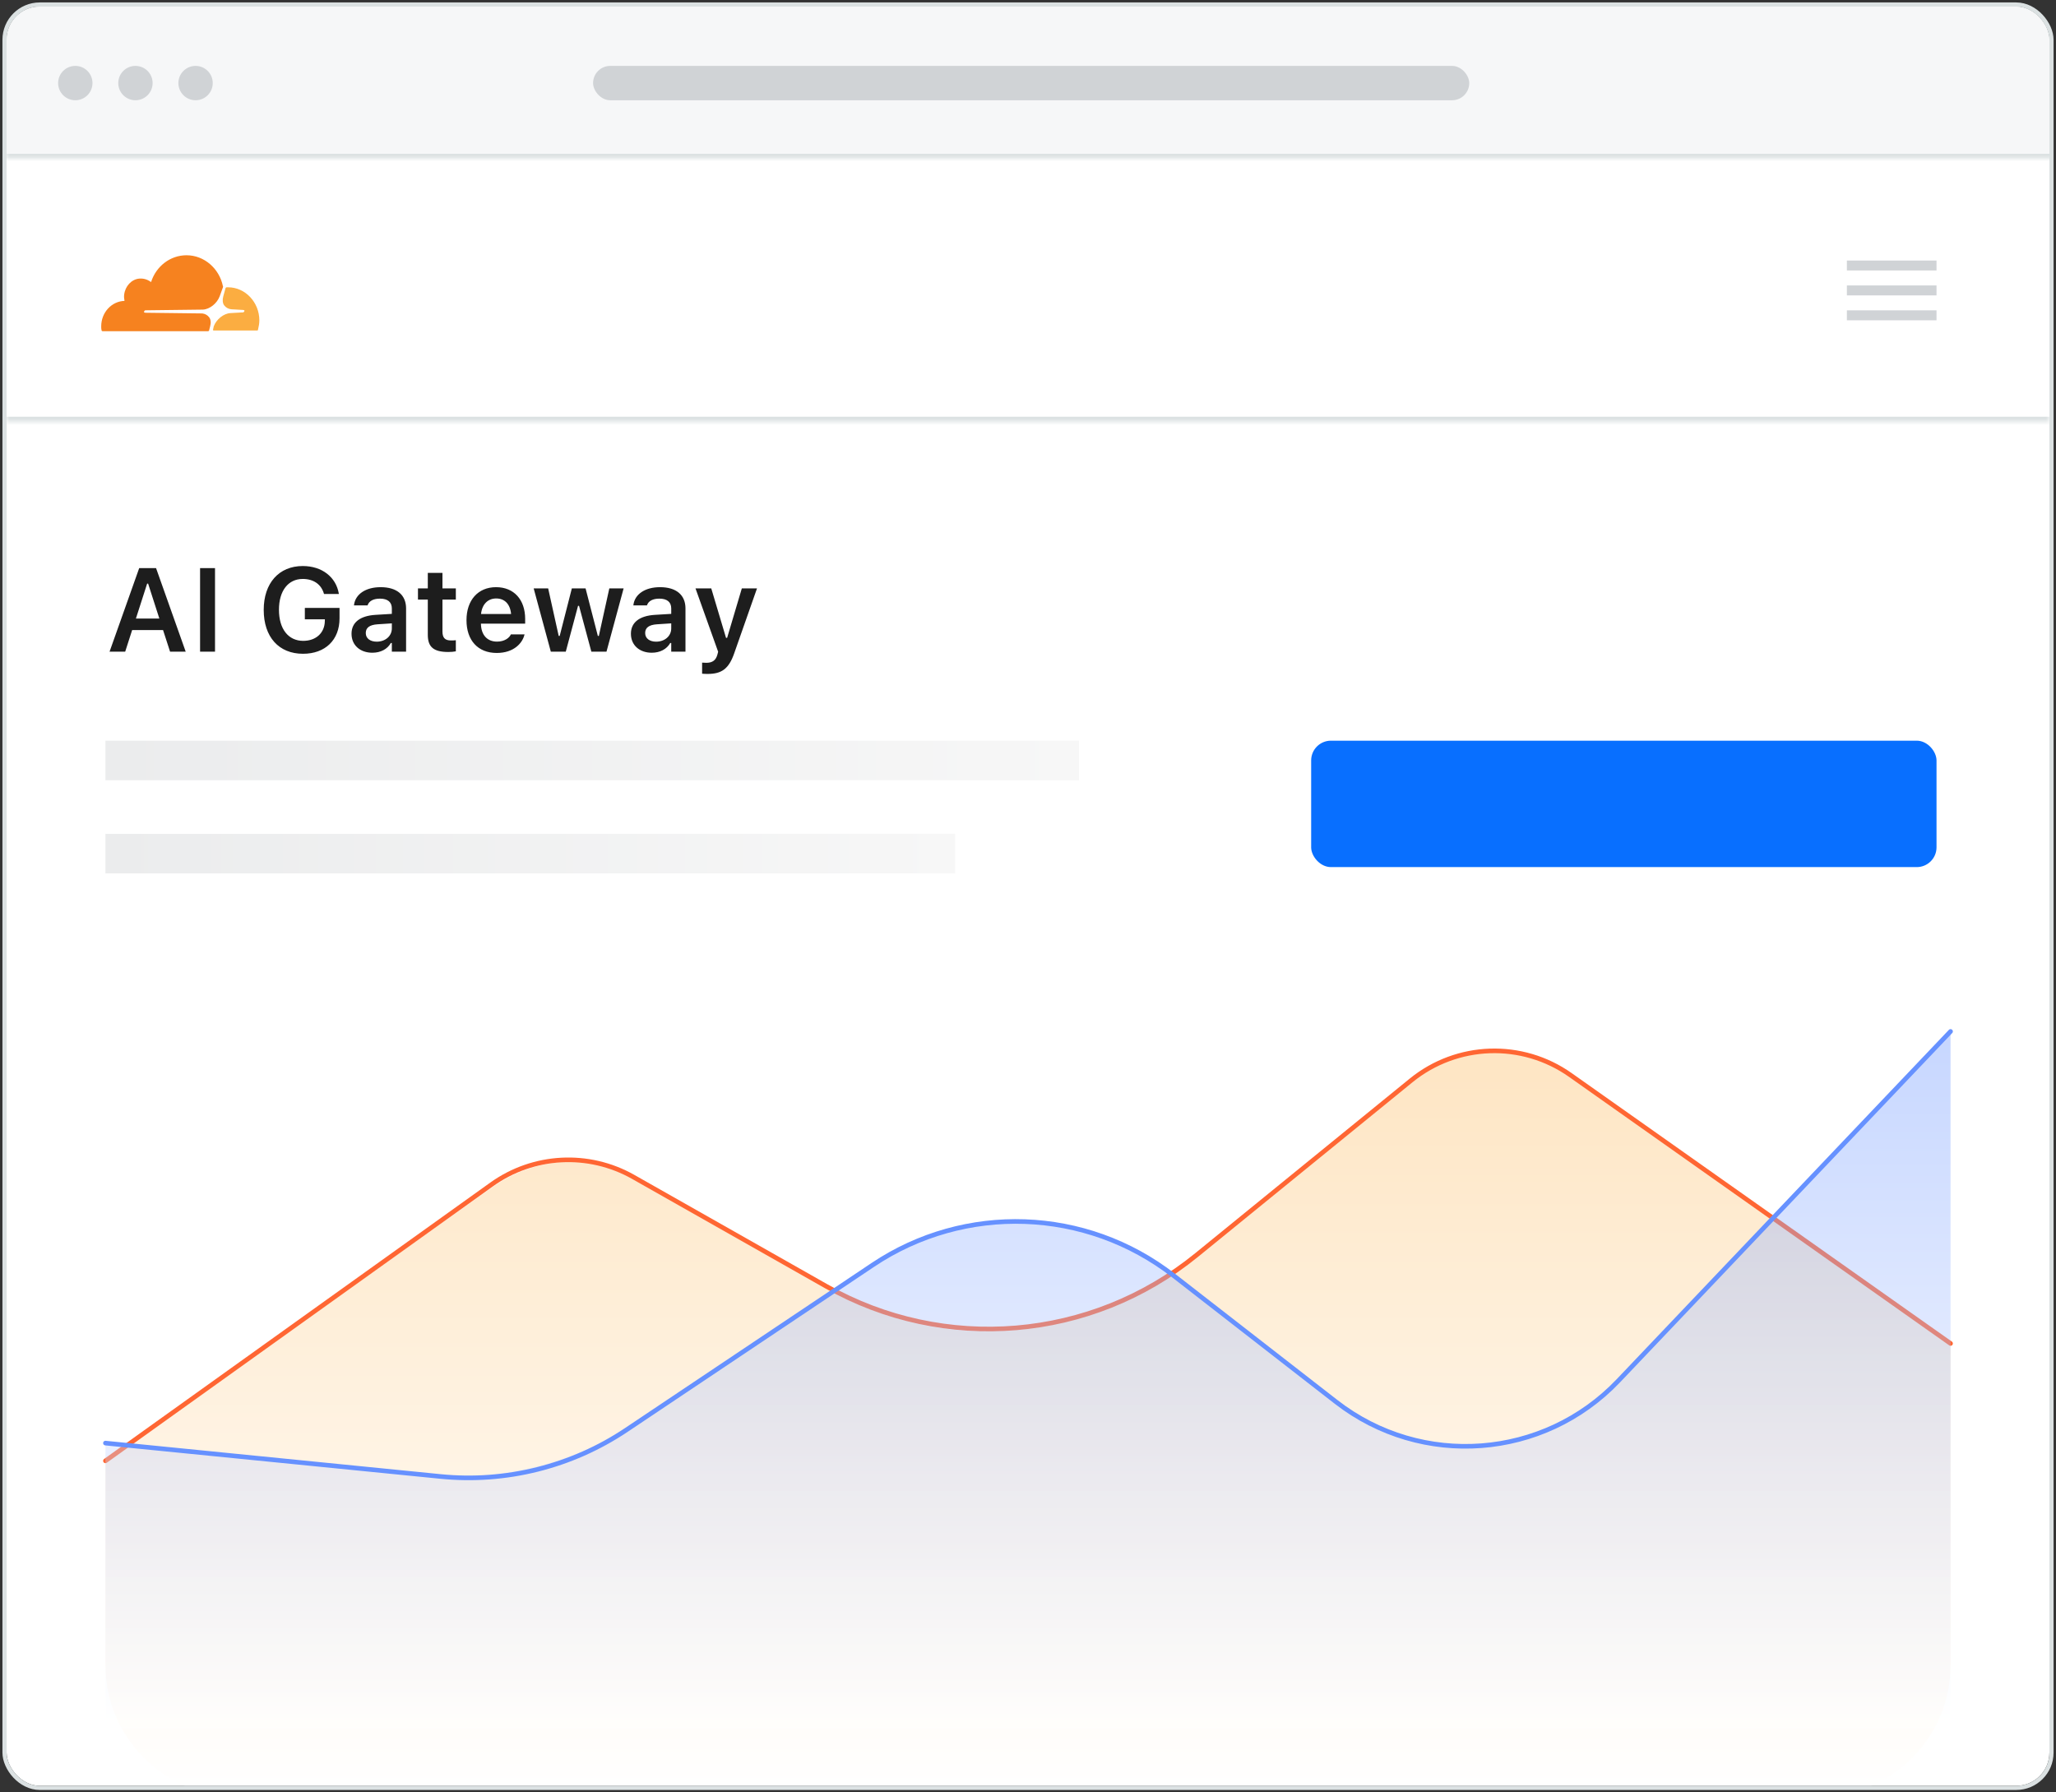 <svg width="312" height="272" viewBox="0 0 312 272" fill="none" xmlns="http://www.w3.org/2000/svg">
<rect x="0" y="0" width="312" height="272" fill="#333333" stroke="none"/>
<g clip-path="url(#clip0_1922_65179)">
<rect x="1" y="1" width="310" height="270" rx="5.038" fill="white"/>
<mask id="path-3-inside-1_1922_65179" fill="white">
<path d="M1 24H311V64H1V24Z"/>
</mask>
<path d="M1 24H311V64H1V24Z" fill="white"/>
<path d="M37.116 44.34L34.328 43.652L33.83 43.441L21.033 43.547V50.103L37.116 50.156V44.34Z" fill="white"/>
<path d="M31.889 49.521C32.038 48.992 31.989 48.464 31.74 48.147C31.491 47.829 31.142 47.618 30.694 47.565L22.03 47.459C21.98 47.459 21.93 47.406 21.881 47.406C21.831 47.353 21.831 47.3 21.881 47.248C21.93 47.142 21.98 47.089 22.08 47.089L30.794 46.983C31.839 46.93 32.935 46.032 33.333 44.974L33.831 43.6C33.831 43.547 33.881 43.494 33.831 43.441C33.283 40.745 30.993 38.736 28.304 38.736C25.814 38.736 23.673 40.427 22.926 42.806C22.428 42.436 21.831 42.225 21.134 42.278C19.939 42.384 18.993 43.441 18.843 44.71C18.794 45.027 18.843 45.344 18.893 45.661C16.951 45.714 15.358 47.406 15.358 49.521C15.358 49.733 15.358 49.891 15.408 50.103C15.408 50.208 15.507 50.261 15.557 50.261H31.541C31.64 50.261 31.74 50.208 31.74 50.103L31.889 49.521Z" fill="#F6821F"/>
<path d="M34.628 43.599H34.379C34.329 43.599 34.279 43.652 34.23 43.705L33.881 44.974C33.732 45.503 33.781 46.032 34.03 46.349C34.279 46.666 34.628 46.877 35.076 46.93L36.918 47.036C36.968 47.036 37.018 47.089 37.068 47.089C37.117 47.142 37.117 47.195 37.068 47.248C37.018 47.353 36.968 47.406 36.868 47.406L34.976 47.512C33.931 47.565 32.835 48.464 32.437 49.521L32.337 49.997C32.288 50.05 32.337 50.156 32.437 50.156H39.01C39.109 50.156 39.159 50.103 39.159 49.997C39.259 49.574 39.358 49.098 39.358 48.622C39.358 45.873 37.217 43.599 34.628 43.599Z" fill="#FBAD41"/>
<path fill-rule="evenodd" clip-rule="evenodd" d="M280.267 48.602H293.869V47.091H280.267V48.602ZM280.267 44.824H293.869V43.312H280.267V44.824ZM280.267 39.534V41.045H293.869V39.534H280.267Z" fill="#D0D3D6"/>
<path d="M311 63.244H1V64.756H311V63.244Z" fill="#DBE1E2" mask="url(#path-3-inside-1_1922_65179)"/>
<mask id="path-9-inside-2_1922_65179" fill="white">
<path d="M1 1H312V24H1V1Z"/>
</mask>
<path d="M1 1H312V24H1V1Z" fill="#F6F7F8"/>
<ellipse cx="11.428" cy="12.607" rx="2.607" ry="2.607" fill="#D0D3D6"/>
<ellipse cx="20.553" cy="12.607" rx="2.607" ry="2.607" fill="#D0D3D6"/>
<ellipse cx="29.678" cy="12.607" rx="2.607" ry="2.607" fill="#D0D3D6"/>
<rect x="90" y="10" width="132.96" height="5.214" rx="2.607" fill="#D0D3D6"/>
<path d="M312 23.348H1V24.652H312V23.348Z" fill="#DBE1E2" mask="url(#path-9-inside-2_1922_65179)"/>
<path d="M74.774 180.118L16 221.706L16 252.647C16 263.692 24.954 272.647 36 272.647L276 272.647C287.046 272.647 296 263.693 296 252.647L296 203.76L237.838 162.914C230.958 158.083 221.722 158.346 215.13 163.562L179.556 191.705C164.064 203.961 142.644 205.474 125.582 195.517L97.489 179.123C90.377 174.973 81.496 175.362 74.774 180.118Z" fill="url(#paint0_linear_1922_65179)" fill-opacity="0.33"/>
<path d="M16 221.687L74.606 179.742C80.94 175.209 89.329 174.765 96.106 178.605L125.365 195.185C143.286 205.34 165.602 203.465 181.578 190.461L214.139 163.957C221.097 158.295 230.974 157.957 238.301 163.131L296 203.875" stroke="#FF6633" stroke-width="0.7" stroke-linecap="round"/>
<path d="M64.364 223.816L16 219.014L16 262.258L296 262.258L296 156.451L245.589 209.512C234.261 221.436 215.738 222.831 202.752 212.737L178.656 194.008C165.042 183.426 146.18 182.759 131.853 192.353L97.125 215.606C87.488 222.059 75.906 224.962 64.364 223.816Z" fill="url(#paint1_linear_1922_65179)" fill-opacity="0.37"/>
<path d="M16 218.992L66.856 224.058C76.786 225.048 86.751 222.552 95.043 217L132.453 191.951C146.422 182.597 164.812 183.248 178.086 193.565L202.762 212.746C215.744 222.836 234.259 221.447 245.59 209.532L296 156.522" stroke="#6691FF" stroke-width="0.7" stroke-linecap="round"/>
<path d="M16.624 98.895L21.124 86.212H23.682L28.182 98.895H25.809L24.745 95.617H20.052L18.997 98.895H16.624ZM22.328 88.568L20.623 93.868H24.183L22.477 88.568H22.328ZM30.361 98.895V86.212H32.629V98.895H30.361ZM45.98 99.211C42.306 99.211 40.02 96.654 40.02 92.558V92.54C40.02 88.489 42.332 85.896 45.944 85.896C48.871 85.896 50.98 87.575 51.411 90.053L51.42 90.141H49.17L49.144 90.053C48.73 88.664 47.57 87.856 45.944 87.856C43.73 87.856 42.332 89.658 42.332 92.523V92.54C42.332 95.45 43.756 97.251 46.015 97.251C47.948 97.251 49.267 96.047 49.293 94.246L49.302 93.982H46.261V92.25H51.525V93.832C51.525 97.111 49.363 99.211 45.98 99.211ZM56.5 99.053C54.672 99.053 53.345 97.928 53.345 96.179V96.162C53.345 94.448 54.654 93.446 56.992 93.305L59.462 93.156V92.329C59.462 91.371 58.838 90.844 57.66 90.844C56.658 90.844 56.008 91.204 55.788 91.837L55.779 91.872H53.714L53.723 91.793C53.934 90.176 55.48 89.104 57.766 89.104C60.235 89.104 61.624 90.299 61.624 92.329V98.895H59.462V97.576H59.312C58.785 98.508 57.766 99.053 56.5 99.053ZM55.507 96.074C55.507 96.891 56.201 97.374 57.168 97.374C58.486 97.374 59.462 96.513 59.462 95.371V94.597L57.3 94.738C56.078 94.817 55.507 95.265 55.507 96.056V96.074ZM68.031 98.939C65.825 98.939 64.92 98.201 64.92 96.346V90.985H63.426V89.288H64.92V86.933H67.144V89.288H69.174V90.985H67.144V95.828C67.144 96.785 67.522 97.19 68.436 97.19C68.743 97.19 68.91 97.181 69.174 97.155V98.842C68.857 98.904 68.453 98.939 68.031 98.939ZM75.379 99.088C72.522 99.088 70.791 97.172 70.791 94.114V94.105C70.791 91.081 72.54 89.104 75.273 89.104C78.007 89.104 79.694 91.02 79.694 93.92V94.641H72.98C73.006 96.364 73.938 97.366 75.423 97.366C76.609 97.366 77.286 96.768 77.497 96.329L77.523 96.267H79.606L79.58 96.346C79.272 97.585 77.989 99.088 75.379 99.088ZM75.3 90.818C74.078 90.818 73.164 91.644 72.997 93.173H77.559C77.409 91.6 76.522 90.818 75.3 90.818ZM83.588 98.895L80.986 89.288H83.184L84.783 96.504H84.933L86.778 89.288H88.861L90.725 96.504H90.874L92.465 89.288H94.636L92.034 98.895H89.74L87.868 91.934H87.719L85.856 98.895H83.588ZM98.898 99.053C97.07 99.053 95.743 97.928 95.743 96.179V96.162C95.743 94.448 97.053 93.446 99.391 93.305L101.86 93.156V92.329C101.86 91.371 101.236 90.844 100.059 90.844C99.057 90.844 98.406 91.204 98.186 91.837L98.178 91.872H96.112L96.121 91.793C96.332 90.176 97.879 89.104 100.164 89.104C102.634 89.104 104.022 90.299 104.022 92.329V98.895H101.86V97.576H101.711C101.184 98.508 100.164 99.053 98.898 99.053ZM97.905 96.074C97.905 96.891 98.6 97.374 99.566 97.374C100.885 97.374 101.86 96.513 101.86 95.371V94.597L99.698 94.738C98.477 94.817 97.905 95.265 97.905 96.056V96.074ZM107.38 102.27C107.116 102.27 106.809 102.261 106.545 102.235V100.556C106.721 100.574 106.967 100.582 107.195 100.582C108.092 100.582 108.628 100.213 108.865 99.343L108.979 98.904L105.543 89.288H107.934L110.175 96.794H110.342L112.574 89.288H114.877L111.432 99.097C110.605 101.505 109.507 102.27 107.38 102.27Z" fill="#1D1D1D"/>
<rect x="16" y="112.4" width="147.74" height="6" fill="url(#paint2_linear_1922_65179)"/>
<rect x="16" y="126.535" width="128.956" height="6" fill="url(#paint3_linear_1922_65179)"/>
<rect x="198.97" y="112.4" width="94.899" height="19.184" rx="3" fill="#086FFF"/>
</g>
<rect x="0.685" y="0.685" width="310.63" height="270.63" rx="5.353" stroke="#DBE1E2" stroke-width="0.63"/>
<defs>
<linearGradient id="paint0_linear_1922_65179" x1="155.756" y1="272.647" x2="155.756" y2="154.771" gradientUnits="userSpaceOnUse">
<stop stop-color="white"/>
<stop offset="1" stop-color="#FBAD41"/>
</linearGradient>
<linearGradient id="paint1_linear_1922_65179" x1="155.557" y1="156.498" x2="155.557" y2="262.258" gradientUnits="userSpaceOnUse">
<stop stop-color="#6691FF"/>
<stop offset="1" stop-color="white"/>
</linearGradient>
<linearGradient id="paint2_linear_1922_65179" x1="16" y1="115.4" x2="163.74" y2="115.4" gradientUnits="userSpaceOnUse">
<stop stop-color="#EBECED"/>
<stop offset="1" stop-color="#F7F7F7"/>
</linearGradient>
<linearGradient id="paint3_linear_1922_65179" x1="16" y1="129.535" x2="144.956" y2="129.535" gradientUnits="userSpaceOnUse">
<stop stop-color="#EBECED"/>
<stop offset="1" stop-color="#F7F7F7"/>
</linearGradient>
<clipPath id="clip0_1922_65179">
<rect x="1" y="1" width="310" height="270" rx="5.038" fill="white"/>
</clipPath>
</defs>
</svg>
